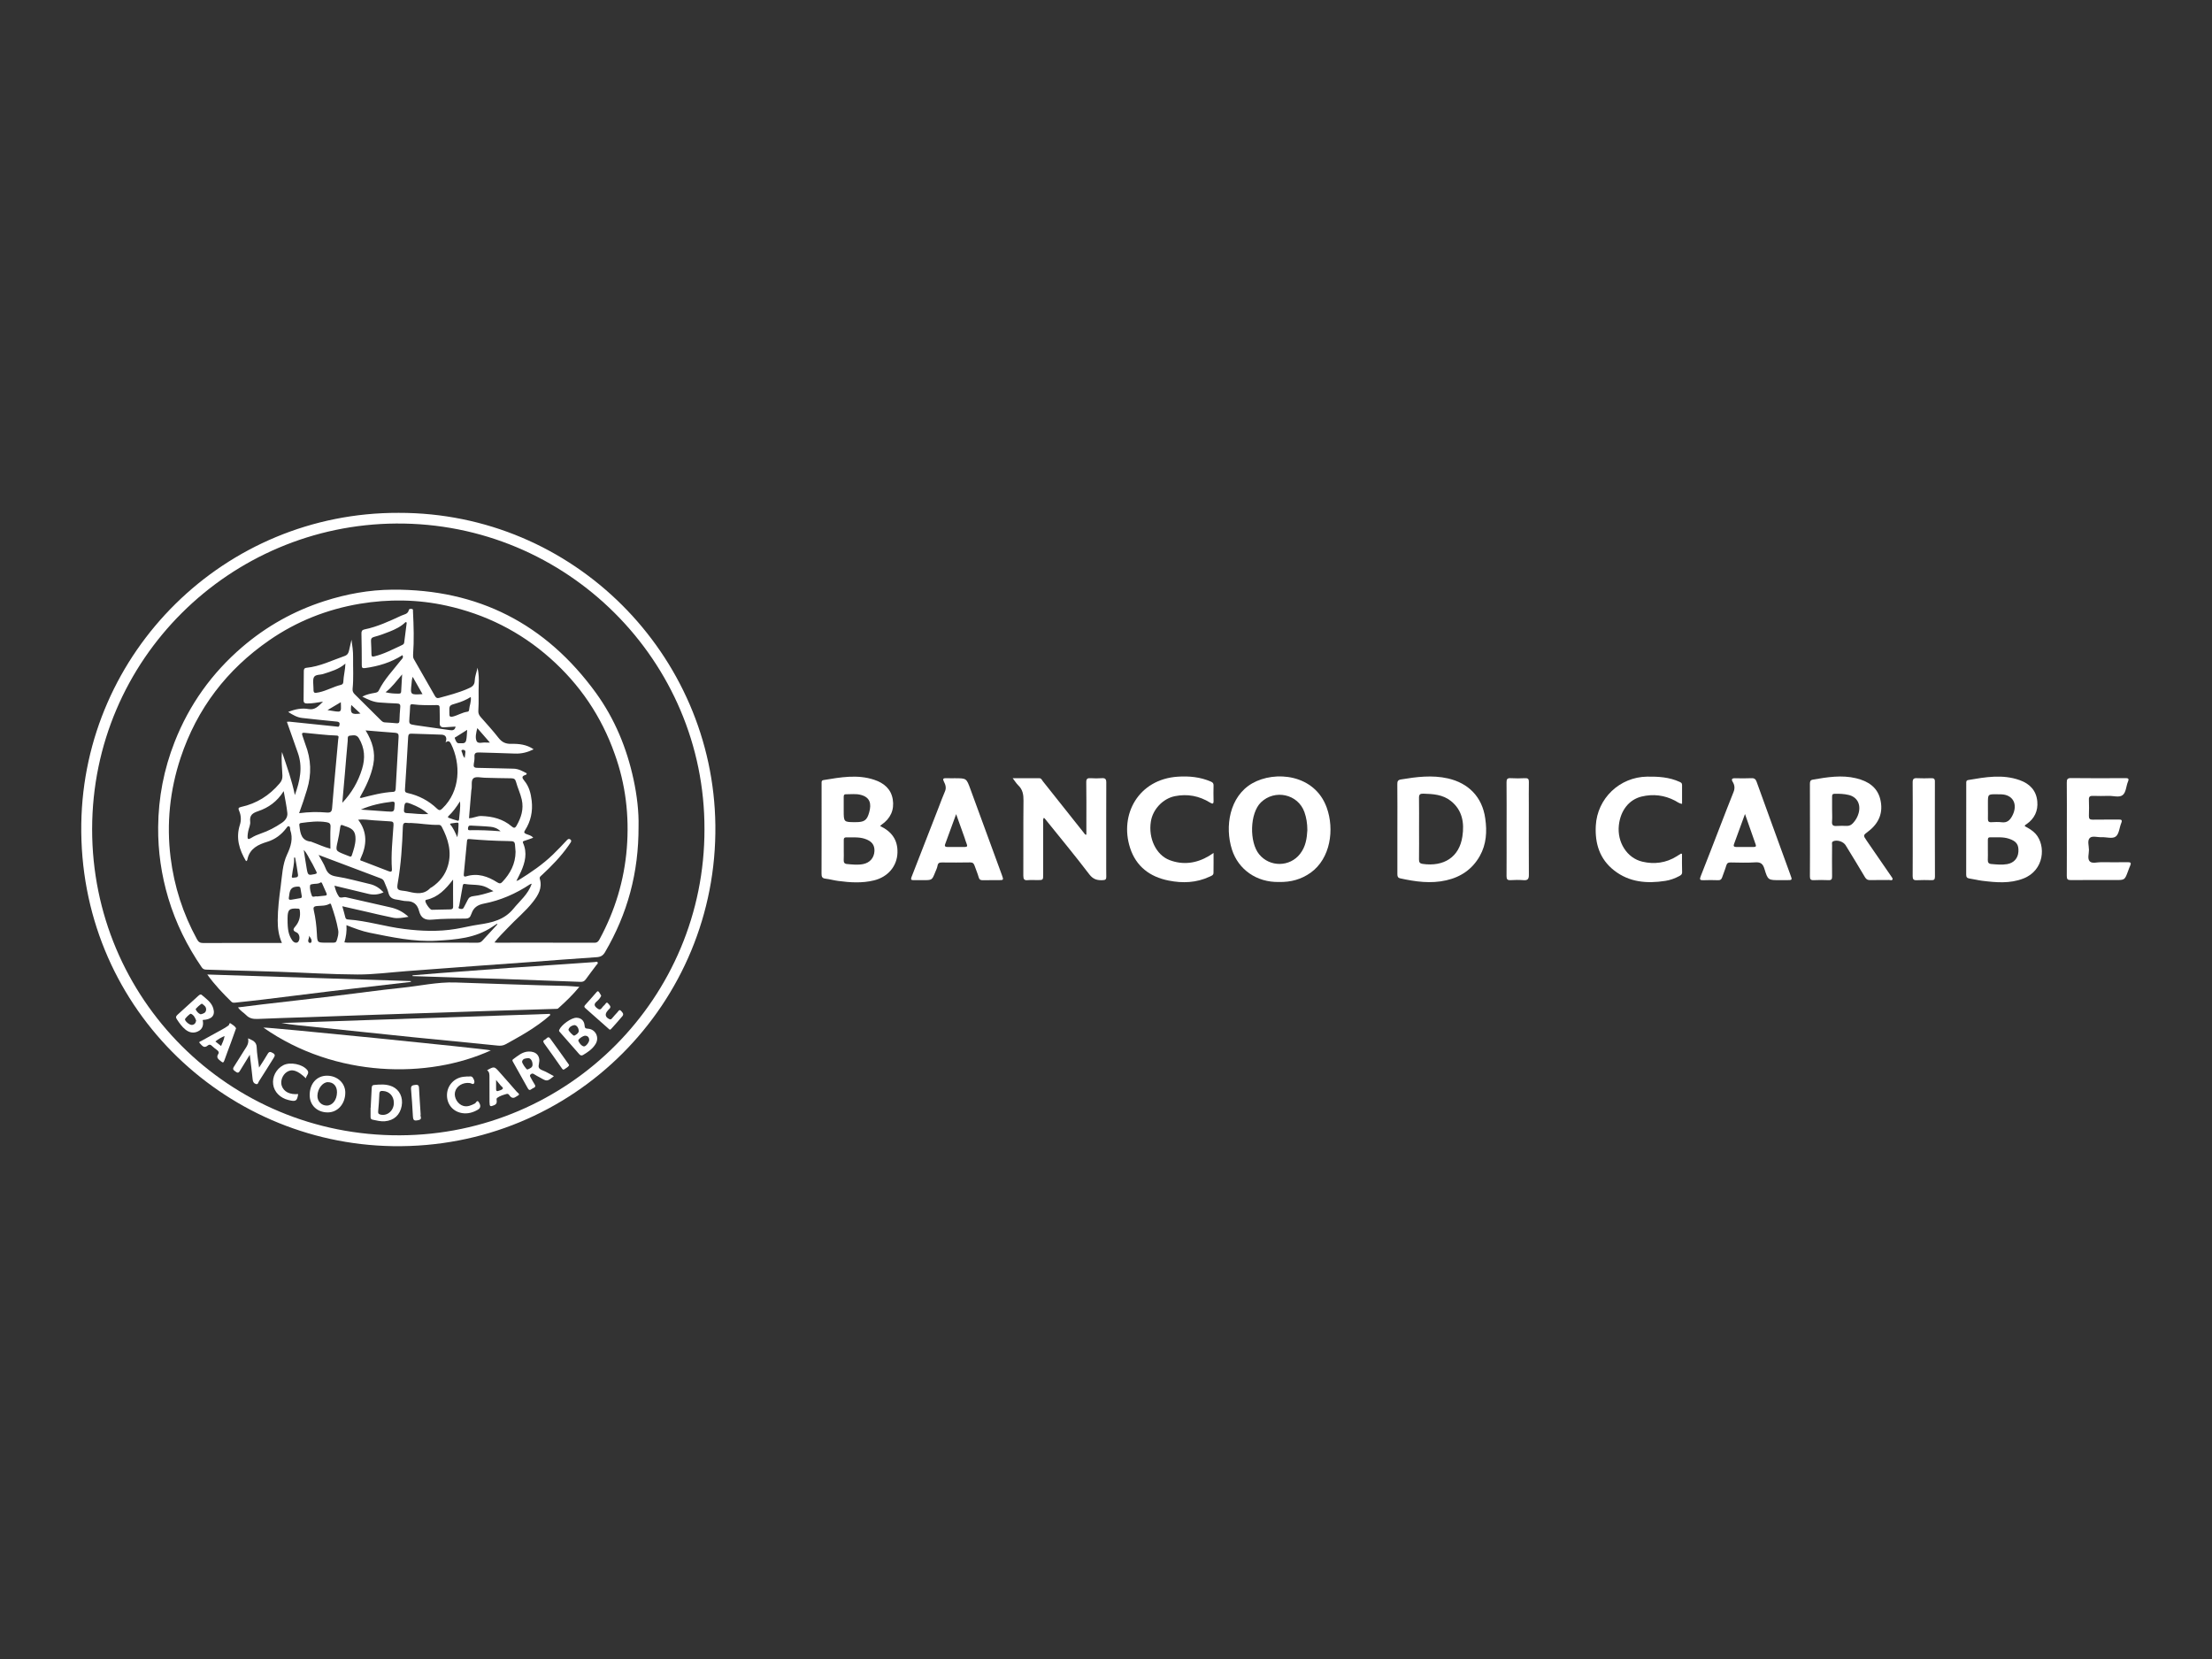 <?xml version="1.0" encoding="utf-8"?>
<!-- Generator: Adobe Illustrator 24.0.3, SVG Export Plug-In . SVG Version: 6.00 Build 0)  -->
<svg version="1.1" id="Layer_1" xmlns="http://www.w3.org/2000/svg" xmlns:xlink="http://www.w3.org/1999/xlink" x="0px" y="0px"
	 viewBox="0 0 400 300" style="enable-background:new 0 0 400 300;" xml:space="preserve">
<rect x="0" y="0" width="400" height="300" fill="#333333" stroke="none"/>
<style type="text/css">
	.st0{fill:#FFFFFF;}
</style>
<g>
	<path class="st0" d="M72.09,92.74c-31.51-0.1-56.91,25.19-57.39,56.2c-0.5,32.71,25.5,57.84,56.34,58.32
		c32.66,0.51,58.7-25.93,58.32-58.04C129,118.38,103.76,92.68,72.09,92.74z M72.3,205.3c-30.93,0.12-55.67-24.71-55.64-55.38
		c0.03-30.81,24.98-55.04,54.96-55.25c30.94-0.22,55.86,24.92,55.77,55.28C127.44,180.41,102.84,205.18,72.3,205.3z"/>
	<path class="st0" d="M159.15,149.37c0.14-0.13,0.19-0.19,0.25-0.23c1.62-1.11,2.35-2.67,2.04-4.59c-0.31-1.88-1.6-2.96-3.35-3.54
		c-3.06-1.02-6.11-0.45-9.17,0.05c-0.39,0.06-0.35,0.33-0.35,0.6c0,0.97,0,1.94,0,2.91c0,4.47,0.01,8.93-0.01,13.4
		c0,0.53,0.08,0.85,0.7,0.92c0.77,0.09,1.53,0.31,2.3,0.41c2.17,0.29,4.33,0.43,6.49-0.1c2.49-0.61,4.17-2.55,4.24-5.01
		C162.36,151.88,161.24,150.36,159.15,149.37z M152.57,146.14C152.57,146.14,152.57,146.14,152.57,146.14c0-0.67,0-1.34,0-2.01
		c0-0.25,0.02-0.5,0.37-0.5c0.91,0.01,1.84-0.13,2.73,0.11c1.63,0.43,1.96,1.55,1.51,3.15c-0.41,1.5-0.92,1.78-2.48,1.78
		c-2.13,0-2.13,0-2.13-2.13C152.57,146.41,152.57,146.27,152.57,146.14z M156.1,156.25c-0.99,0.2-1.98,0.08-2.96-0.01
		c-0.43-0.04-0.59-0.28-0.57-0.71c0.03-0.56,0.01-1.13,0.01-1.69c0,0,0,0,0,0c0-0.64,0.01-1.29,0-1.93c-0.01-0.33,0.1-0.5,0.46-0.49
		c1.1,0.04,2.2-0.1,3.28,0.24c1.27,0.4,1.85,1.08,1.81,2.23C158.07,155.11,157.32,156,156.1,156.25z"/>
	<path class="st0" d="M366.14,149.4c0.03-0.25,0.22-0.29,0.34-0.38c1.42-0.99,2.08-2.39,1.93-4.08c-0.17-1.97-1.35-3.21-3.17-3.86
		c-3.1-1.11-6.2-0.56-9.31-0.03c-0.39,0.07-0.37,0.3-0.37,0.57c0,5.51,0,11.03-0.01,16.54c0,0.42,0.12,0.63,0.57,0.7
		c0.77,0.11,1.53,0.31,2.3,0.41c2.51,0.31,5.02,0.55,7.48-0.41c3.8-1.49,4.08-5.93,2.23-8.05
		C367.57,150.18,366.85,149.77,366.14,149.4z M359.48,146.09c0-0.3,0-0.59,0-0.89c0-1.58,0-1.59,1.63-1.57
		c0.51,0.01,1.04-0.02,1.52,0.11c1.68,0.44,2.17,2.08,1.23,3.83c-0.42,0.77-0.93,1.25-1.9,1.12c-0.61-0.08-1.24-0.04-1.85-0.01
		c-0.51,0.03-0.65-0.18-0.63-0.66C359.5,147.38,359.48,146.73,359.48,146.09z M364.99,154.03c-0.08,1.2-0.84,2.02-2.03,2.23
		c-0.97,0.17-1.92,0.06-2.88-0.02c-0.46-0.04-0.64-0.28-0.62-0.75c0.03-0.59,0.01-1.18,0.01-1.77c0,0,0,0,0,0c0-0.62,0-1.23,0-1.85
		c0-0.28,0.07-0.47,0.4-0.46c1.15,0.04,2.3-0.12,3.43,0.26C364.61,152.11,365.08,152.72,364.99,154.03z"/>
	<path class="st0" d="M226.43,141.66c-4.11,2.37-4.98,7.83-3.65,11.98c1.15,3.59,4.46,5.94,8.5,5.85c2.17,0.05,4.06-0.49,5.73-1.68
		c3.59-2.57,4.33-7.83,2.9-11.78C237.74,140,230.57,139.29,226.43,141.66z M235.1,154.4c-1.86,2.4-5.48,2.44-7.41,0.08
		c-1.79-2.18-1.71-7.41,0.33-9.39c2.49-2.41,6.69-1.52,7.86,1.76c0.36,1.02,0.53,2.08,0.53,3.28
		C236.33,151.58,236.12,153.09,235.1,154.4z"/>
	<path class="st0" d="M199.24,140.72c-0.67,0.05-1.35,0.04-2.02,0c-0.57-0.04-0.8,0.1-0.79,0.74c0.04,2.37,0.02,4.74,0.02,7.1
		c0,0.8,0,1.59,0,2.38c-0.26,0.02-0.29-0.14-0.37-0.23c-2.5-3.15-5-6.3-7.5-9.44c-0.17-0.21-0.26-0.55-0.64-0.54
		c-1.55,0.01-3.1,0-4.81,0c0.4,0.51,0.66,0.95,1.01,1.29c0.81,0.77,0.95,1.69,0.94,2.77c-0.05,4.52-0.01,9.04-0.03,13.56
		c0,0.62,0.15,0.88,0.81,0.81c0.56-0.06,1.13-0.01,1.7-0.01c1.08,0,1.08,0,1.08-1.05c0-3.12,0-6.24,0-9.37
		c0-0.27-0.09-0.57,0.14-0.86c0.1,0.11,0.18,0.18,0.24,0.26c2.67,3.32,5.39,6.6,7.97,9.99c0.71,0.92,1.45,1.09,2.45,1.04
		c0.45-0.02,0.62-0.15,0.61-0.61c-0.02-1.08-0.01-2.15-0.01-3.23c0-4.6-0.01-9.2,0.01-13.81
		C200.05,140.9,199.88,140.67,199.24,140.72z"/>
	<path class="st0" d="M261.82,140.76c-2.84-0.64-5.67-0.28-8.49,0.19c-0.55,0.09-0.66,0.34-0.65,0.86c0.03,2.69,0.01,5.38,0.01,8.07
		c0,2.72,0,5.43,0,8.15c0,0.41,0.04,0.7,0.54,0.81c2.75,0.6,5.5,0.99,8.3,0.35c2.65-0.6,4.72-2.02,6.06-4.39
		c1.2-2.13,1.33-4.43,0.99-6.8C268.03,144.04,265.47,141.59,261.82,140.76z M264.45,151.24c-0.55,3.75-3.35,5.53-7.2,4.98
		c-0.49-0.07-0.66-0.3-0.65-0.8c0.03-1.86,0.01-3.71,0.01-5.57c0-1.86,0.02-3.71-0.01-5.57c-0.01-0.62,0.2-0.78,0.79-0.76
		c1.76,0.05,3.51,0.16,4.96,1.31C264.46,146.5,264.81,148.82,264.45,151.24z"/>
	<path class="st0" d="M337.57,152.04c-0.68-0.99-0.68-0.98,0.25-1.68c1.98-1.49,2.79-3.48,2.18-5.88c-0.56-2.19-2.25-3.23-4.33-3.74
		c-2.63-0.64-5.24-0.21-7.84,0.24c-0.51,0.09-0.54,0.38-0.54,0.79c0.01,2.77,0.01,5.54,0.01,8.31c0,2.8,0.01,5.6-0.01,8.39
		c0,0.52,0.14,0.71,0.68,0.69c0.89-0.04,1.78-0.04,2.66,0c0.54,0.03,0.68-0.17,0.67-0.69c-0.03-1.88-0.01-3.77,0-5.65
		c0-0.24-0.12-0.55,0.23-0.7c0.71-0.3,1.81,0.07,2.22,0.73c1.17,1.92,2.36,3.84,3.5,5.78c0.24,0.41,0.51,0.53,0.96,0.52
		c1.13-0.03,2.26,0,3.39-0.02c0.22,0,0.54,0.15,0.64-0.13c0.05-0.14-0.14-0.38-0.26-0.55C340.52,156.32,339.05,154.18,337.57,152.04
		z M336.1,147.04c-0.19,0.68-0.53,1.28-1.01,1.8c-0.31,0.33-0.65,0.52-1.12,0.51c-0.62-0.02-1.24-0.03-1.85,0.01
		c-0.6,0.04-0.89-0.12-0.83-0.8c0.06-0.72,0.01-1.45,0.01-2.17c0-0.78,0.01-1.56,0-2.33c0-0.31,0.05-0.51,0.43-0.52
		c0.86-0.02,1.73,0.01,2.56,0.21C335.84,144.12,336.53,145.44,336.1,147.04z"/>
	<path class="st0" d="M175.47,142.67c-0.71-1.94-0.72-1.93-2.74-1.94c-0.57,0-1.13,0.01-1.7-0.01c-0.49-0.02-0.57,0.18-0.36,0.58
		c0.3,0.58,0.5,1.16,0.2,1.83c-0.42,0.96-0.77,1.94-1.15,2.92c-1.63,4.19-3.26,8.39-4.9,12.58c-0.15,0.4-0.05,0.54,0.37,0.53
		c0.59-0.02,1.19,0,1.78,0c1.57,0,1.57,0,2.14-1.42c0.16-0.4,0.36-0.79,0.43-1.21c0.09-0.5,0.36-0.57,0.79-0.57
		c1.7,0.01,3.4,0.03,5.09-0.01c0.47-0.01,0.67,0.17,0.81,0.58c0.24,0.71,0.55,1.4,0.75,2.12c0.12,0.44,0.36,0.53,0.75,0.52
		c0.92-0.02,1.83,0,2.75-0.01c1.03,0,1.03,0,0.69-0.94C179.27,153.03,177.37,147.85,175.47,142.67z M174.47,153.16
		c-1.05-0.01-2.1-0.01-3.15,0c-0.33,0-0.55-0.1-0.42-0.47c0.64-1.76,1.29-3.51,2-5.47c0.55,1.55,1.04,2.9,1.52,4.25
		c0.13,0.38,0.23,0.77,0.39,1.14C174.97,152.99,174.9,153.16,174.47,153.16z"/>
	<path class="st0" d="M320.31,148.71c-0.89-2.44-1.77-4.88-2.65-7.32c-0.16-0.45-0.38-0.7-0.93-0.67c-0.99,0.05-1.99,0.03-2.99,0.01
		c-0.57-0.01-0.69,0.2-0.41,0.66c0.36,0.59,0.41,1.18,0.15,1.83c-0.8,1.99-1.57,3.99-2.34,5.98c-1.2,3.1-2.39,6.2-3.61,9.28
		c-0.22,0.55-0.12,0.71,0.47,0.69c0.89-0.04,1.78-0.03,2.66,0c0.42,0.02,0.63-0.13,0.76-0.52c0.23-0.71,0.54-1.4,0.74-2.12
		c0.13-0.46,0.36-0.58,0.81-0.57c1.48,0.02,2.97,0.08,4.44-0.02c0.98-0.07,1.39,0.28,1.66,1.19c0.62,2.04,0.67,2.03,2.82,2.03
		c0.38,0,0.75,0,1.13,0c1.13,0,1.1,0.01,0.72-1.02C322.6,154.99,321.45,151.85,320.31,148.71z M317.09,153.16
		c-1.05,0-2.09-0.01-3.14,0c-0.36,0-0.53-0.15-0.4-0.48c0.63-1.76,1.28-3.5,2-5.48c0.7,1.99,1.31,3.75,1.93,5.51
		C317.63,153.13,317.39,153.16,317.09,153.16z"/>
	<path class="st0" d="M304.16,154.39c-0.15-0.02-0.18-0.03-0.2-0.02c-0.25,0.15-0.5,0.31-0.75,0.47c-1.93,1.22-4.08,1.48-6.21,0.98
		c-2.83-0.66-4.59-3.57-4.26-6.57c0.29-2.71,1.86-4.67,4.12-5.21c2.08-0.5,4.11-0.26,6.03,0.74c0.39,0.2,0.74,0.52,1.28,0.58
		c0-1.17-0.01-2.3,0-3.42c0-0.34-0.19-0.44-0.46-0.56c-1.86-0.85-3.83-0.97-5.84-0.94c-4.99,0.06-9.04,3.94-9.3,8.88
		c-0.17,3.22,0.7,6.03,3.3,8.07c2.75,2.16,5.94,2.42,9.28,1.9c0.89-0.14,1.71-0.44,2.5-0.86c0.28-0.15,0.54-0.29,0.53-0.72
		C304.14,156.6,304.16,155.5,304.16,154.39z"/>
	<path class="st0" d="M212.47,143.97c2.27-0.45,4.38-0.05,6.34,1.16c0.45,0.28,0.66,0.28,0.64-0.33c-0.03-0.91-0.02-1.83,0-2.75
		c0.01-0.37-0.11-0.55-0.48-0.71c-1.93-0.84-3.96-1.03-6.01-0.89c-7.07,0.47-10.57,6.83-8.6,12.89c1.08,3.33,3.56,5.22,6.95,5.89
		c2.53,0.51,5.03,0.42,7.42-0.7c0.3-0.14,0.7-0.24,0.71-0.68c0.02-1.15,0.01-2.3,0.01-3.61c-0.4,0.26-0.62,0.41-0.84,0.55
		c-2.26,1.34-4.68,1.67-7.12,0.74c-2.46-0.94-3.85-3.98-3.38-6.94C208.44,146.35,210.3,144.4,212.47,143.97z"/>
	<path class="st0" d="M384.79,155.91c-1.62,0.02-3.23,0.02-4.85,0c-0.69-0.01-1.59,0.29-2.03-0.13c-0.48-0.46-0.16-1.38-0.16-2.09
		c0-0.74-0.34-1.7,0.16-2.17c0.46-0.43,1.39-0.09,2.11-0.13c0.89-0.04,2,0.35,2.6-0.14c0.59-0.48,0.63-1.6,0.97-2.42
		c0.23-0.56,0.02-0.64-0.47-0.63c-1.56,0.02-3.13-0.01-4.69,0.02c-0.53,0.01-0.71-0.16-0.69-0.69c0.03-0.97,0.04-1.94,0-2.91
		c-0.03-0.6,0.22-0.72,0.75-0.7c0.94,0.03,1.89,0.03,2.83,0c0.86-0.02,1.9,0.34,2.52-0.14c0.63-0.5,0.62-1.61,0.96-2.42
		c0.25-0.59,0.02-0.66-0.5-0.65c-3.26,0.02-6.52,0.03-9.78-0.01c-0.69-0.01-0.79,0.25-0.78,0.84c0.03,2.77,0.01,5.55,0.01,8.32
		c0,2.85,0.01,5.71-0.01,8.56c-0.01,0.57,0.17,0.73,0.73,0.73c2.69-0.03,5.39-0.01,8.09-0.01c1.66,0,1.66,0,2.25-1.59
		c0.13-0.35,0.25-0.71,0.41-1.05C385.41,156.06,385.31,155.91,384.79,155.91z"/>
	<path class="st0" d="M349.23,140.72c-0.86,0.03-1.72,0.04-2.58,0c-0.6-0.03-0.78,0.15-0.78,0.76c0.03,2.82,0.01,5.65,0.01,8.47
		c0,2.82,0.01,5.65-0.01,8.47c0,0.55,0.13,0.77,0.72,0.75c0.89-0.04,1.78-0.04,2.66-0.01c0.49,0.02,0.65-0.13,0.65-0.64
		c-0.02-5.73-0.02-11.45-0.01-17.18C349.9,140.83,349.7,140.71,349.23,140.72z"/>
	<path class="st0" d="M276.46,145.68c0-1.43-0.02-2.85,0.01-4.28c0.01-0.53-0.16-0.71-0.7-0.68c-0.86,0.04-1.73,0.05-2.58,0
		c-0.61-0.04-0.77,0.16-0.76,0.76c0.03,2.8,0.01,5.6,0.01,8.39c0,2.85,0.01,5.7-0.01,8.55c0,0.55,0.13,0.77,0.71,0.74
		c0.78-0.05,1.57-0.06,2.34,0c0.78,0.07,1-0.21,0.99-0.98C276.44,154.02,276.46,149.85,276.46,145.68z"/>
	<path class="st0" d="M70.98,106.63c-4.22,0.03-8.33,0.78-12.36,2.08c-5.49,1.77-10.42,4.53-14.79,8.27
		c-5.5,4.71-9.6,10.43-12.25,17.18c-1.95,4.96-2.94,10.1-2.98,15.41c-0.04,4.37,0.58,8.66,1.84,12.87
		c1.35,4.49,3.39,8.62,6.04,12.48c0.2,0.3,0.44,0.41,0.8,0.42c1.4,0.03,2.8,0.09,4.2,0.13c2.99,0.09,5.98,0.15,8.97,0.26
		c4.74,0.16,9.47,0.47,14.21,0.49c2.95,0.01,5.91-0.39,8.86-0.61c4.16-0.31,8.32-0.63,12.48-0.93c3.25-0.24,6.5-0.46,9.74-0.7
		c4.05-0.3,8.1-0.63,12.16-0.89c0.75-0.05,1.16-0.31,1.52-0.93c4.02-6.88,6.09-14.28,6.05-22.78c0.06-2.51-0.27-5.51-0.91-8.45
		c-1.22-5.65-3.39-10.92-6.78-15.61C98.7,112.81,86.45,106.53,70.98,106.63z M53.61,168.6c0.56,0.24,0.71,1.14,0.35,1.66
		c-0.25,0.36-0.8,0.25-1.12-0.22c-0.65-0.96-0.85-1.87-0.84-3.86c0-0.05,0-0.11,0-0.16c0.01-1.53,0.32-1.82,1.85-1.71
		c0.19,0.01,0.31-0.01,0.36,0.28c0.17,1.13-0.1,2.12-0.83,2.97C52.94,168.06,52.97,168.32,53.61,168.6z M54.33,162.41
		c-0.55,0.1-1.11,0.2-1.66,0.29c-0.34,0.05-0.52-0.05-0.43-0.44c0.05-0.18,0.05-0.37,0.08-0.56c0.15-1.04,0.56-1.37,1.62-1.38
		c0.25,0,0.35,0.12,0.39,0.31c0.09,0.47,0.16,0.95,0.24,1.43C54.6,162.27,54.52,162.38,54.33,162.41z M53.17,155.08
		c0.07,0,0.13,0,0.2,0c0.18,1.04,0.39,2.07,0.52,3.11c0.07,0.57-0.5,0.46-0.82,0.52c-0.45,0.09-0.27-0.31-0.25-0.49
		C52.92,157.18,53.27,156.17,53.17,155.08z M55.22,134.6c-0.2-0.52-0.34-1.07-0.54-1.6c-0.12-0.34-0.07-0.53,0.33-0.49
		c1.96,0.17,3.9,0.44,5.87,0.5c0.52,0.02,0.3,0.43,0.28,0.67c-0.14,1.69-0.31,3.37-0.46,5.06c-0.22,2.44-0.45,4.87-0.64,7.31
		c-0.05,0.69-0.23,0.95-1,0.88c-1.63-0.15-3.27-0.1-4.97,0.12c0.53-1.45,1-2.84,1.42-4.24C56.37,140.01,56.27,137.3,55.22,134.6z
		 M63.27,133.03c0.56-0.04,1.19-0.27,1.63,0.47c1.06,1.78,1.17,3.6,0.57,5.56c-0.71,2.31-1.88,4.33-3.57,6.11
		c0.15-1.74,0.31-3.47,0.46-5.21c0.17-2.01,0.33-4.01,0.52-6.02C62.91,133.61,62.76,133.07,63.27,133.03z M63.52,127.48
		c0.57,0.53,1.1,1.03,1.66,1.55C63.55,129.25,63.31,129.02,63.52,127.48z M66.11,132.08c1.88,0.15,3.62,0.31,5.36,0.43
		c0.49,0.04,0.64,0.25,0.61,0.72c-0.19,3.13-0.36,6.27-0.53,9.4c-0.02,0.3-0.08,0.54-0.43,0.56c-2,0.11-3.91,0.62-5.83,1.11
		c-0.04,0.01-0.1-0.03-0.23-0.08c1.06-1.89,2.02-3.82,2.44-5.96C67.94,136.03,67.32,134.04,66.11,132.08z M72.85,149.5
		c0.02-0.56,0.18-0.79,0.75-0.69c0.24,0.04,0.48,0.01,0.73,0.01c1.67,0.06,3.32,0.39,4.99,0.34c0.29-0.01,0.45,0.14,0.57,0.36
		c1.16,2.22,1.84,4.5,1.11,7.03c-0.49,1.69-1.51,2.93-2.92,3.89c-0.09,0.06-0.21,0.08-0.28,0.16c-1.12,1.19-2.48,0.99-3.86,0.66
		c-0.26-0.06-0.52-0.12-0.79-0.15c-1.33-0.14-1.43-0.23-1.21-1.52C72.52,156.25,72.73,152.88,72.85,149.5z M71.98,125.43
		c-0.7-0.01-1.4-0.03-2.26-0.25c1.18-0.9,1.96-2.04,3-3.23c-0.07,1.18-0.14,2.14-0.18,3.1C72.52,125.46,72.25,125.43,71.98,125.43z
		 M74.64,127.36c1.44,0.19,2.9,0.17,4.35,0.14c0.39-0.01,0.52,0.14,0.51,0.52c-0.01,0.89,0.06,1.78,0.01,2.66
		c-0.04,0.67,0.27,0.87,0.85,0.84c0.66-0.03,1.33-0.09,2.02-0.13c-0.11,0.67-0.54,0.71-1.03,0.64c-2.07-0.3-4.15-0.58-6.22-0.89
		c-1.19-0.18-1.18-0.2-1.09-1.42c0.05-0.64,0.1-1.28,0.12-1.93C74.16,127.43,74.28,127.31,74.64,127.36z M74.42,123.63
		c0.04-0.39,0.04-0.79,0.21-1.24c0.57,1.01,1.15,2.03,1.77,3.13C74.19,125.66,74.19,125.66,74.42,123.63z M85.66,140.7
		c0.46-0.31,1.3-0.08,1.97-0.06c1.61,0.03,3.22,0.1,4.84,0.1c0.49,0,0.71,0.16,0.84,0.64c0.29,1.08,0.79,2.1,1.04,3.2
		c0.39,1.74-0.1,3.27-0.96,4.76c-0.29,0.49-0.52,0.38-0.86,0.1c-1.59-1.36-3.48-1.82-5.52-1.88c-0.74-0.02-1.39,0.39-2.2,0.4
		c0.14-1.7,0.28-3.38,0.42-5.06c0.01-0.08,0.03-0.16,0.05-0.24C85.38,141.98,85.14,141.06,85.66,140.7z M81.94,163.94
		c0,0.42-0.23,0.51-0.55,0.51c-1.1,0.03-2.21,0.06-3.31,0.07c-0.34,0-1.23-1.29-1.16-1.64c0.03-0.14,0.14-0.16,0.23-0.18
		c2.07-0.46,3.42-1.88,4.78-3.65C81.93,160.83,81.92,162.38,81.94,163.94z M81.37,149.04c0.07-0.06,0.11-0.12,0.15-0.13
		c1.75-0.2,1.37-0.46,1.35,1.17c0,0.4-0.1,0.8-0.17,1.32C82.29,150.5,81.96,149.69,81.37,149.04z M82.75,148.41
		c-0.54-0.15-1.07-0.33-1.6-0.52c-0.24-0.08-0.15-0.22-0.02-0.35c0.77-0.74,1.4-1.58,2.05-2.63c0.12,1.2-0.09,2.19-0.16,3.19
		C83.01,148.25,82.96,148.47,82.75,148.41z M83,134.4c-0.44,0.04-0.61-0.51-0.76-0.91c-0.05-0.15,0.15-0.19,0.26-0.26
		c0.62-0.4,1.25-0.79,1.98-1.25c-0.07,0.73-0.05,1.35-0.19,1.93C84.12,134.6,83.43,134.36,83,134.4z M84.16,135.99
		c-0.02,0.34-0.08,0.69-0.13,1.08c-0.31-0.31-0.35-0.67-0.47-0.99c-0.05-0.14-0.28-0.45,0.11-0.49
		C83.91,135.57,84.17,135.67,84.16,135.99z M83.04,163.78c0.19-1.14,0.4-2.27,0.6-3.4c0.05-0.26,0.04-0.6,0.44-0.53
		c1.31,0.23,2.7,0,3.95,0.63c0.33,0.17,0.65,0.36,1.2,0.67c-1.34,0.43-2.46,0.77-3.62,0.9c-0.53,0.06-0.83,0.24-1.04,0.7
		c-0.21,0.46-0.48,0.9-0.7,1.35c-0.18,0.37-0.51,0.29-0.77,0.21C82.76,164.22,83.01,163.96,83.04,163.78z M84.31,158.47
		c-0.41,0.13-0.47-0.08-0.44-0.4c0.2-2,0.4-4.01,0.58-6.01c0.03-0.33,0.15-0.35,0.46-0.33c2.31,0.2,4.61,0.33,6.93,0.36
		c1.27,0.02,1.27,0.02,1.34,1.31c0.01,0.21,0.03,0.43,0.05,0.64c-0.02,2.16-0.95,3.92-2.4,5.45c-0.26,0.28-0.49,0.33-0.89,0.08
		C88.23,158.47,86.38,157.83,84.31,158.47z M84.63,149.78c0.02-0.31,0.12-0.52,0.48-0.49c1.2,0.07,2.41,0.1,3.61,0.22
		c0.59,0.06,1.19,0.24,1.8,0.81c-1.99-0.16-3.8-0.23-5.6-0.19C84.64,150.13,84.61,150,84.63,149.78z M84.83,128.36
		c-0.01,0.18-0.12,0.32-0.29,0.34c-0.95,0.12-1.75,0.66-2.66,0.88c-0.38,0.09-0.64,0.04-0.61-0.43c0.01-0.08-0.01-0.16-0.01-0.24
		c-0.04-1.37-0.04-1.36,1.3-1.74c0.87-0.25,1.71-0.6,2.57-1.13C85.25,126.91,84.88,127.61,84.83,128.36z M74.43,132.67
		c1.8,0.07,3.61,0.1,5.41,0.18c0.79,0.03,1.05,0.56,0.73,1.42c0.52-0.44,0.78-0.18,1,0.27c1.78,3.61,1.7,8.51-1.56,11.64
		c-0.34,0.32-0.55,0.46-0.97,0.06c-1.5-1.44-3.3-2.39-5.34-2.84c-0.43-0.1-0.49-0.27-0.47-0.64c0.2-3.16,0.41-6.33,0.58-9.5
		C73.85,132.79,73.98,132.65,74.43,132.67z M77.45,147.21c-1.43,0.08-2.66-0.13-3.89-0.18c-0.6-0.02-0.52-0.4-0.49-0.78
		c0.09-1.21,0.2-1.29,1.32-0.85C75.45,145.82,76.47,146.31,77.45,147.21z M73.09,116.21c-0.03,0.24-0.22,0.36-0.42,0.45
		c-1.62,0.75-3.21,1.6-4.97,2.03c-0.41,0.1-0.53,0-0.53-0.4c-0.01-0.78-0.04-1.56-0.08-2.33c-0.02-0.42,0.07-0.66,0.56-0.79
		c0.96-0.25,1.89-0.59,2.81-0.96c1.04-0.42,2.06-0.9,2.88-1.72c0.07,0.03,0.14,0.06,0.21,0.09C73.4,113.79,73.25,115,73.09,116.21z
		 M70.87,157.16c0.03,0.48-0.17,0.55-0.57,0.39c-1.6-0.62-3.2-1.23-4.8-1.85c-0.18-0.07-0.49-0.04-0.29-0.46
		c1.12-2.38,1.28-4.73-0.44-7.01c1.01-0.12,1.91,0.05,2.81,0.11c0.99,0.07,1.98,0.14,2.98,0.19c0.47,0.02,0.64,0.15,0.6,0.68
		C70.99,151.85,70.68,154.5,70.87,157.16z M69.99,146.74c-1.58-0.11-3.16-0.23-4.74-0.34c1.83-0.81,3.73-1.2,5.67-1.43
		c0.37-0.04,0.49,0.12,0.44,0.46c0,0.03,0,0.05,0,0.08C71.29,146.83,71.29,146.83,69.99,146.74z M62.08,123.32
		c-0.01,0.26-0.13,0.45-0.42,0.52c-1.35,0.33-2.58,1.05-3.95,1.35c-0.97,0.21-1.04,0.16-1.03-0.85c0-0.64-0.17-1.39,0.1-1.9
		c0.27-0.49,1.11-0.38,1.69-0.57c1.4-0.45,2.82-0.85,3.99-1.87C62.43,121.16,62.12,122.22,62.08,123.32z M61.63,126.98
		c0.07,2.06,0.25,1.84-2.41,1.43C60.1,127.89,60.84,127.45,61.63,126.98z M62.09,149.27c0.19,0.09,0.4,0.15,0.61,0.22
		c1.21,0.43,1.6,0.99,1.59,2.27c-0.03,1.01-0.35,1.94-0.66,2.89c-0.1,0.32-0.25,0.28-0.47,0.19c-0.3-0.12-0.6-0.23-0.9-0.35
		c-1.59-0.64-1.58-0.64-1.21-2.29c0.19-0.84,0.35-1.68,0.46-2.53C61.57,149.23,61.65,149.06,62.09,149.27z M54.15,149.39
		c-0.03-0.27-0.11-0.51,0.32-0.57c1.52-0.2,3.04-0.4,4.57-0.14c0.52,0.09,0.77,0.25,0.73,0.87c-0.07,1.28-0.02,2.57-0.02,3.92
		c-1.22-0.31-2.28-0.83-3.39-1.23c-0.03-0.01-0.05-0.03-0.07-0.04C54.52,152.06,54.31,150.75,54.15,149.39z M54.93,153.69
		c0.64,0.67,0.92,1.46,1.35,2.15c0.34,0.54,0.58,1.14,0.89,1.7c0.17,0.31,0.16,0.44-0.25,0.53c-1.17,0.24-1.24,0.23-1.45-0.95
		C55.27,156.01,55.12,154.9,54.93,153.69z M56.29,170.4c-0.06,0.15-0.34,0.13-0.43,0.04c-0.34-0.37,0.11-0.71,0.02-1.23
		C56.21,169.66,56.46,169.98,56.29,170.4z M56.4,161.99c-0.22-0.59-0.42-1.22-0.33-1.87c0.03-0.21,0.28-0.21,0.46-0.25
		c0.46-0.1,0.97,0.02,1.4-0.27c0.14-0.1,0.25-0.01,0.31,0.13c0.27,0.61,0.54,1.22,0.81,1.82c0.12,0.28-0.01,0.39-0.28,0.41
		c-0.48,0.05-0.96,0.1-1.43,0.15C57.03,162,56.53,162.34,56.4,161.99z M60.88,170.09c-0.08,0.28-0.27,0.37-0.55,0.37
		c-0.43-0.01-0.86,0-1.29,0c-1.67,0.01-1.66,0.01-1.74-1.64c-0.07-1.42-0.24-2.83-0.56-4.21c-0.12-0.5-0.02-0.71,0.55-0.77
		c0.76-0.08,1.56,0.01,2.27-0.39c0.26-0.14,0.3,0.08,0.36,0.27c0.51,1.44,0.95,2.9,1.22,4.4C61.29,168.81,61.08,169.45,60.88,170.09
		z M70.6,164.08c-2.57-0.58-5.13-1.17-7.69-1.75c-0.13-0.03-0.26-0.07-0.39-0.09c-0.41-0.07-0.97,0.25-1.23-0.11
		c-0.39-0.55-0.63-1.21-0.81-1.97c2.09,0.5,4.09,0.98,6.09,1.47c0.94,0.23,1.84,0.17,2.79-0.27c-0.73-0.77-1.51-1.28-2.49-1.5
		c-2.02-0.46-4.01-1.05-6.05-1.36c-1.09-0.17-1.62-0.61-1.98-1.57c-0.29-0.76-0.76-1.45-1.23-2.33c1.63,0.61,3.13,1.17,4.62,1.74
		c2.21,0.83,4.41,1.68,6.62,2.5c0.34,0.13,0.53,0.32,0.65,0.65c0.24,0.65,0.58,1.28,0.74,1.95c0.2,0.86,0.75,1.15,1.53,1.24
		c0.59,0.07,1.17,0.27,1.75,0.27c1.27-0.01,1.96,0.62,2.26,1.79c0.32,1.22,1.02,1.7,2.37,1.56c2-0.2,4.03-0.16,6.05-0.19
		c0.47-0.01,0.77-0.16,0.93-0.6c0.04-0.1,0.1-0.19,0.13-0.29c0.36-1.09,1.1-1.6,2.25-1.82c3.01-0.58,5.78-1.8,8.33-3.49
		c0.06-0.04,0.14-0.05,0.32-0.11c-0.67,1.94-2.16,3.1-3.32,4.53c-1.64,2.01-3.9,2.52-6.24,2.86c-1.41,0.2-2.79,0.56-4.19,0.79
		c-3.12,0.52-6.21,0.4-9.32,0.01c-3.42-0.42-6.72-1.48-10.16-1.72c-0.29-0.02-0.42-0.12-0.49-0.4c-0.15-0.63-0.33-1.24-0.54-1.99
		c1.4,0.32,2.75,0.63,4.09,0.93c1.7,0.39,3.4,0.81,5.11,1.15c0.87,0.17,1.75-0.01,2.77-0.17C72.87,164.87,71.81,164.35,70.6,164.08z
		 M86.39,170.47c-7.89-0.01-15.78-0.01-23.66-0.01c-0.13,0-0.27-0.03-0.45-0.05c0.29-1,0.45-2,0.37-3.11
		c1.43,0.56,2.78,1.08,4.2,1.37c4.01,0.8,8.02,1.68,12.13,1.44c3.48-0.2,6.99-0.46,10.03-2.5c0.29-0.19,0.57-0.38,0.86-0.56
		c0.03,0.03,0.06,0.07,0.08,0.1c-0.91,0.98-1.81,1.97-2.72,2.95C87.01,170.34,86.76,170.47,86.39,170.47z M113.35,153.35
		c-0.47,5.85-2.13,11.31-4.91,16.46c-0.21,0.39-0.41,0.67-0.96,0.67c-5.85-0.02-11.7-0.01-17.55-0.01c-0.13,0-0.27-0.02-0.52-0.04
		c0.75-0.99,1.61-1.78,2.39-2.62c1.5-1.61,3.23-2.99,4.59-4.74c0.95-1.22,1.71-2.49,1.23-4.13c-0.11-0.36,0.18-0.53,0.39-0.72
		c1.73-1.61,3.38-3.3,4.75-5.24c0.14-0.2,0.28-0.39,0.41-0.6c0.12-0.19,0.21-0.4-0.02-0.57c-0.23-0.17-0.4-0.13-0.62,0.1
		c-0.82,0.88-1.65,1.76-2.52,2.6c-1.88,1.82-4.03,3.28-6.24,4.65c-0.08,0.05-0.19,0.07-0.39,0.14c0.31-0.63,0.6-1.17,0.85-1.72
		c0.73-1.66,1.15-3.35,0.36-5.13c-0.13-0.3,0.05-0.35,0.29-0.42c0.5-0.15,0.99-0.34,1.54-0.54c-0.36-0.45-0.85-0.5-1.25-0.67
		c-0.45-0.19-0.44-0.35-0.22-0.69c1.04-1.63,1.41-3.41,1.2-5.31c-0.15-1.32-0.47-2.61-1.34-3.64c-0.45-0.54-0.49-0.83,0.22-1.05
		c0.1-0.03,0.2-0.08,0.22-0.29c-0.75-0.39-1.49-0.83-2.42-0.84c-2.18-0.03-4.36-0.13-6.54-0.15c-0.57-0.01-0.7-0.21-0.61-0.72
		c0.07-0.42,0.15-0.86,0.12-1.28c-0.06-0.69,0.28-0.8,0.86-0.78c2.15,0.08,4.31,0.1,6.46,0.2c1.19,0.05,2.28-0.23,3.38-0.77
		c-1.26-0.88-2.67-1.02-4.08-0.99c-0.98,0.02-1.65-0.29-2.26-1.07c-1.02-1.31-2.15-2.54-3.25-3.79c-0.3-0.34-0.45-0.7-0.41-1.16
		c0.11-1.6,0-3.21,0.07-4.81c0.04-0.87,0.02-1.84-0.21-2.94c-0.2,0.89-0.49,1.6-0.51,2.32c-0.02,0.99-0.66,1.22-1.37,1.53
		c-1.65,0.71-3.38,1.15-5.1,1.62c-0.32,0.09-0.54-0.02-0.72-0.34c-1.27-2.24-2.55-4.46-3.83-6.7c-0.13-0.24-0.15-0.5-0.13-0.78
		c0.19-2.61,0.11-5.21-0.02-7.82c-0.01-0.17,0.07-0.41-0.19-0.45c-0.21-0.03-0.51-0.05-0.56,0.19c-0.16,0.75-0.84,0.78-1.34,1.01
		c-2.17,1-4.33,2.02-6.69,2.5c-0.42,0.09-0.55,0.31-0.54,0.73c0.04,1.91,0.06,3.82,0.06,5.73c0,0.45,0.09,0.6,0.6,0.53
		c2.39-0.33,4.66-1,6.76-2.34c0.25,0.49-0.13,0.71-0.32,0.96c-1.37,1.78-2.97,3.39-3.97,5.45c-0.15,0.3-0.4,0.35-0.71,0.41
		c-0.73,0.13-1.47,0.26-2.27,0.68c1.06,0.54,2.01,0.99,3.1,1.06c1.05,0.07,2.1,0.15,3.14,0.18c0.48,0.01,0.68,0.14,0.63,0.65
		c-0.08,0.83-0.12,1.66-0.15,2.49c-0.01,0.35-0.16,0.47-0.5,0.44c-0.72-0.07-1.45-0.12-2.17-0.16c-0.33-0.02-0.52-0.23-0.74-0.44
		c-1.55-1.55-3.1-3.1-4.67-4.64c-0.29-0.28-0.43-0.58-0.39-0.99c0.2-1.9,0.06-3.81,0.09-5.72c0.02-1.06-0.14-2.1-0.29-3.16
		c-0.14,0.63-0.3,1.27-0.43,1.9c-0.1,0.5-0.28,0.86-0.83,1.05c-2.27,0.79-4.45,1.89-6.89,2.13c-0.42,0.04-0.47,0.31-0.47,0.62
		c-0.02,1.75-0.02,3.5-0.04,5.25c-0.01,0.48,0.24,0.58,0.66,0.58c0.89,0.01,1.76-0.16,2.85-0.33c-0.84,0.81-1.43,1.55-2.61,1.34
		c-1.22-0.22-2.4,0.01-3.69,0.52c0.84,0.54,1.62,0.99,2.52,1.09c2,0.24,4.01,0.42,6.02,0.63c0.19,0.02,0.39,0.02,0.55,0.1
		c0.29,0.13,0.22,0.4,0.16,0.63c-0.07,0.32-0.32,0.21-0.52,0.19c-2.83-0.29-5.67-0.59-8.5-0.88c-0.13-0.01-0.26,0.01-0.46,0.03
		c0.68,1.87,1.3,3.72,1.96,5.55c0.97,2.67,0.38,5.17-0.52,7.7c-0.54-2.67-1.45-5.22-2.33-7.79c-0.16,1.43,0.03,2.84,0.08,4.26
		c0.02,0.6-0.15,1-0.52,1.43c-1.85,2.18-4.15,3.63-6.95,4.24c-0.49,0.11-0.56,0.26-0.36,0.7c0.36,0.82,0.4,1.72,0.14,2.53
		c-0.77,2.41-0.11,4.52,1.11,6.57c0.26-0.07,0.24-0.3,0.28-0.46c0.46-1.86,1.94-2.54,3.54-3.03c1.45-0.44,2.57-1.3,3.47-2.48
		c0.13-0.17,0.23-0.41,0.48-0.33c0.2,0.06,0.19,0.31,0.21,0.49c0.01,0.05,0,0.11,0.01,0.16c0.56,1.58,0.12,2.99-0.57,4.46
		c-0.84,1.79-0.89,3.8-1.15,5.74c-0.28,2.05-0.53,4.1-0.54,6.18c-0.01,1.38,0.17,2.72,0.76,4.07c-0.96,0-1.82,0-2.68,0
		c-3.85,0-7.71-0.01-11.56,0.01c-0.56,0-0.85-0.18-1.12-0.68c-2.53-4.62-4.12-9.55-4.77-14.77c-0.76-6.14-0.14-12.17,1.81-18.05
		c2.96-8.89,8.36-15.95,16.03-21.25c4.94-3.42,10.45-5.6,16.38-6.6c5.23-0.87,10.47-0.8,15.65,0.34c7.05,1.55,13.32,4.68,18.74,9.48
		c5.4,4.78,9.31,10.56,11.7,17.35C113.13,141.81,113.81,147.5,113.35,153.35z M86.31,131.66c0.77,0.89,1.46,1.68,2.28,2.62
		c-0.36,0-0.52,0.02-0.68,0c-0.59-0.09-1.46,0.28-1.71-0.24C85.89,133.4,86.09,132.55,86.31,131.66z M46.7,146.68
		c1.85-0.63,3.42-1.73,4.6-3.62c0.26,1.48,0.53,2.71,0.66,3.95c0.08,0.75-0.36,1.36-1,1.79c-1.18,0.8-2.43,1.46-3.78,1.92
		c-0.61,0.21-1.21,0.46-1.74,0.8c-0.56,0.35-0.71,0.24-0.67-0.36c0.02-0.29,0.06-0.59,0.12-0.87c0.12-0.58,0.42-1.17,0.35-1.72
		C45.1,147.37,45.72,147.01,46.7,146.68z"/>
	<path class="st0" d="M60.13,180.15c-4.24,0.51-8.49,0.98-12.74,1.48c-1.42,0.17-2.85,0.35-4.35,0.54c0.44,0.64,1.03,0.94,1.47,1.39
		c0.56,0.58,1.23,0.73,2.04,0.7c3.12-0.15,6.24-0.22,9.36-0.33c4.28-0.15,8.55-0.32,12.83-0.46c6.46-0.22,12.91-0.44,19.37-0.65
		c4.09-0.13,8.18-0.25,12.27-0.38c0.19-0.01,0.43,0.02,0.54-0.08c1.33-1.19,2.62-2.42,3.85-3.91c-0.89-0.06-1.59-0.14-2.28-0.16
		c-6.73-0.14-13.45-0.42-20.18-0.63c-3.23-0.1-6.41,0.63-9.62,0.96C68.5,179.05,64.32,179.65,60.13,180.15z"/>
	<path class="st0" d="M47.63,185.82c13.03,9.15,29.88,9.27,41.13,4.12C87.47,189.63,48.16,185.69,47.63,185.82z"/>
	<path class="st0" d="M91.47,188.82c1.28-0.73,2.59-1.42,3.84-2.2c1.47-0.92,2.9-1.9,4.19-3.06c-0.02-0.07-0.04-0.14-0.06-0.22
		c-16.18,0.55-32.37,1.1-48.55,1.65c1.97,0.34,3.95,0.51,5.92,0.71c5.99,0.62,11.98,1.26,17.97,1.87c5.06,0.51,10.12,0.98,15.17,1.5
		C90.49,189.13,90.98,189.1,91.47,188.82z"/>
	<path class="st0" d="M37.48,176.22c1.38,1.93,2.86,3.44,4.36,4.92c0.22,0.22,0.48,0.19,0.76,0.16c1.63-0.18,3.26-0.34,4.89-0.54
		c4.14-0.5,8.27-1.03,12.4-1.53c4.8-0.57,9.61-1.12,14.41-1.67c0-0.05,0-0.1-0.01-0.15C62.08,177.01,49.87,176.62,37.48,176.22z"/>
	<path class="st0" d="M90.38,177.01c4.87,0.17,9.73,0.36,14.6,0.54c0.41,0.02,0.7-0.11,0.95-0.46c0.62-0.87,1.28-1.72,1.92-2.58
		c0.11-0.14,0.33-0.26,0.22-0.48c-0.12-0.22-0.34-0.07-0.51-0.06c-1.72,0.12-3.43,0.24-5.15,0.36c-3.43,0.24-6.87,0.46-10.3,0.7
		c-4.21,0.3-8.42,0.62-12.63,0.94c-1.63,0.12-3.25,0.27-4.88,0.4c0,0.05,0,0.09,0,0.14c2.28,0.08,4.55,0.16,6.83,0.22
		C84.41,176.85,87.4,176.91,90.38,177.01z"/>
	<path class="st0" d="M106.3,186.02c-0.46-0.02-0.56-0.16-0.59-0.6c-0.07-0.87-0.66-1.37-1.47-1.38c-0.93-0.01-2.72,1.27-3.11,2.19
		c-0.09,0.21,0,0.28,0.11,0.4c1.17,1.32,2.33,2.64,3.49,3.98c0.21,0.24,0.43,0.33,0.7,0.17c0.88-0.53,1.73-1.1,2.27-1.99
		C108.44,187.58,107.68,186.09,106.3,186.02z M103.85,187.28c-0.16,0.08-1.12-0.9-1.05-1.1c0.15-0.48,0.55-0.72,1.01-0.8
		c0.42-0.07,0.85,0.47,0.85,1.11C104.59,186.85,104.23,187.09,103.85,187.28z M105.54,189.22c-0.48-0.15-0.76-0.58-0.96-1.01
		c-0.11-0.26,0.87-0.96,1.28-0.92c0.5,0.04,0.67,0.38,0.69,0.76C106.53,188.55,105.87,189.32,105.54,189.22z"/>
	<path class="st0" d="M36.65,184.45c1.67-0.1,2.31-0.83,1.91-2.13c-0.33-1.09-1.26-1.7-2.07-2.4c-0.23-0.2-0.43-0.01-0.63,0.16
		c-1.24,1.14-2.49,2.28-3.75,3.41c-0.28,0.25-0.38,0.46-0.14,0.81c0.46,0.7,0.93,1.38,1.59,1.9c0.69,0.55,1.49,0.69,2.27,0.29
		C36.63,186.1,36.85,185.36,36.65,184.45z M34.7,185.34c-0.42,0.03-1.23-0.64-1.25-1.01c-0.01-0.17,0.91-1.08,1.07-1.01
		c0.53,0.23,0.76,0.71,0.95,1.23C35.39,184.99,35.18,185.3,34.7,185.34z M35.38,182.53c-0.06-0.12,1.04-1.1,1.14-1.03
		c0.39,0.28,0.81,0.56,0.75,1.12c-0.06,0.56-0.51,0.68-0.98,0.8C35.86,183.27,35.59,182.92,35.38,182.53z"/>
	<path class="st0" d="M49.34,190.42c-0.44-0.25-0.67-0.31-0.95,0.18c-0.44,0.78-0.95,1.52-1.54,2.45c-0.17-1.36-0.4-2.5-0.43-3.64
		c-0.03-1.06-0.75-1.28-1.57-1.65c0.21,0.88-0.22,1.46-0.62,2.07c-0.65,1.01-1.26,2.05-1.92,3.05c-0.34,0.51-0.04,0.65,0.32,0.92
		c0.45,0.34,0.6,0.09,0.79-0.22c0.55-0.88,1.09-1.77,1.75-2.85c0.2,1.65,0.38,3.06,0.52,4.47c0.04,0.39,0.17,0.67,0.54,0.81
		c0.45,0.17,0.46-0.28,0.6-0.48c0.9-1.39,1.77-2.81,2.65-4.21C49.69,190.98,49.85,190.71,49.34,190.42z"/>
	<path class="st0" d="M59.15,194.52c-1.86-0.01-3.15,1.42-3.15,3.5c-0.01,1.82,1.34,3.13,3.24,3.14c1.8,0.01,3.17-1.5,3.2-3.52
		C62.47,195.89,61.04,194.53,59.15,194.52z M59.07,199.92c-0.96-0.01-1.7-0.79-1.67-1.78c0.03-1.26,0.94-2.45,1.88-2.45
		c1.03,0,1.67,0.72,1.66,1.85C60.91,198.93,60.12,199.93,59.07,199.92z"/>
	<path class="st0" d="M70.95,196.48c-1.07-0.47-2.21-0.4-3.33-0.28c-0.41,0.04-0.39,0.37-0.41,0.67c-0.06,1.15-0.12,2.31-0.18,3.46
		c-0.01,0-0.01,0-0.02,0c0,0.54,0,1.07,0,1.61c0,0.26,0.03,0.46,0.35,0.53c0.74,0.15,1.46,0.35,2.23,0.29
		c1.66-0.14,2.75-1.14,3.05-2.79C72.91,198.45,72.26,197.07,70.95,196.48z M68.88,201.57c-0.34-0.07-0.53-0.17-0.5-0.56
		c0.09-1.07,0.19-2.13,0.22-3.2c0.02-0.5,0.24-0.56,0.65-0.53c1.14,0.06,1.95,0.91,1.97,2.11
		C71.25,200.77,70.11,201.82,68.88,201.57z"/>
	<path class="st0" d="M97.46,192.35c0.31-1.37-0.48-2.25-1.87-2.2c-1.16,0.04-1.96,0.79-2.82,1.41c-0.17,0.12-0.11,0.28-0.02,0.43
		c0.9,1.61,1.81,3.21,2.7,4.82c0.33,0.6,0.62,0.1,0.91-0.02c0.3-0.12,0.6-0.27,0.32-0.7c-0.27-0.4-0.48-0.83-0.72-1.25
		c-0.11-0.19-0.22-0.39,0.01-0.57c0.18-0.14,0.34-0.2,0.58-0.04c0.35,0.24,0.74,0.42,1.11,0.63c1.27,0.73,1.28,0.73,2.5-0.26
		c-0.73-0.38-1.41-0.81-2.15-1.09C97.38,193.25,97.32,192.94,97.46,192.35z M95.38,193.4c-0.17,0.07-1.03-1.18-0.97-1.44
		c0.13-0.57,0.66-0.57,1.08-0.61c0.46-0.05,0.83,0.52,0.81,1.21C96.29,193.05,95.82,193.22,95.38,193.4z"/>
	<path class="st0" d="M41.71,185.07c-0.28-0.19-0.23,0.27-0.39,0.37c-0.27,0.17-0.52,0.37-0.8,0.52c-1.38,0.77-2.76,1.53-4.14,2.29
		c-0.17,0.09-0.52,0.14-0.23,0.42c0.37,0.36,0.72,0.98,1.39,0.41c0.27-0.23,0.5-0.23,0.77,0.04c0.31,0.3,0.66,0.55,0.99,0.81
		c0.22,0.17,0.34,0.41,0.19,0.63c-0.5,0.73,0.08,1.03,0.52,1.4c0.28,0.23,0.42,0.21,0.55-0.17c0.38-1.11,0.82-2.21,1.22-3.31
		c0.3-0.83,0.59-1.66,0.91-2.54C42.48,185.55,42.07,185.31,41.71,185.07z M39.98,189.15c-0.34-0.27-0.65-0.52-1.03-0.82
		c0.52-0.43,1.05-0.72,1.66-0.99C40.51,188.01,40.23,188.54,39.98,189.15z"/>
	<path class="st0" d="M93.45,197.43c-1.03-1.2-2.09-2.37-3.13-3.56c-0.93-1.05-0.95-1.06-2.24-0.34c0.44,0.31,0.43,0.77,0.43,1.23
		c-0.01,1.51,0,3.02,0.01,4.52c0.01,0.83,0.11,0.89,0.87,0.56c0.32-0.14,0.45-0.35,0.44-0.69c-0.01-0.21-0.11-0.48,0.08-0.62
		c0.5-0.37,1.11-0.54,1.7-0.71c0.4-0.11,0.5,0.32,0.74,0.52c0.54,0.46,0.98-0.07,1.36-0.26C94.1,197.87,93.6,197.6,93.45,197.43z
		 M90.91,196.88c-0.16,0.23-0.55,0.3-0.85,0.41c-0.23,0.08-0.35-0.06-0.35-0.3c0-0.5,0-1,0-1.7c0.37,0.45,0.6,0.71,0.81,0.98
		C90.66,196.47,91.06,196.66,90.91,196.88z"/>
	<path class="st0" d="M51.2,192.64c-1.27,0.68-2,2.1-1.8,3.48c0.19,1.35,1.26,2.43,2.76,2.8c1.34,0.33,1.56,0.2,1.76-1.08
		c-1.52,0.13-2.6-0.41-2.97-1.49c-0.29-0.84,0.12-1.96,0.89-2.48c0.96-0.64,1.94-0.33,3.48,1.12c0.05-0.53,0.71-0.89,0.25-1.48
		C54.73,192.43,52.44,191.97,51.2,192.64z"/>
	<path class="st0" d="M85.87,199.55c-0.66,0.33-1.3,0.64-2.06,0.44c-1.02-0.27-1.76-1.5-1.53-2.51c0.24-1.09,1.44-1.81,2.7-1.63
		c0.26,0.04,0.61,0.37,0.77-0.01c0.13-0.31-0.08-0.7-0.26-0.98c-0.25-0.37-0.7-0.13-1.02-0.2c-0.22,0.02-0.4,0.03-0.59,0.05
		c-1.69,0.16-2.98,1.51-3.05,3.19c-0.07,1.76,1.07,3.16,2.84,3.4c0.98,0.13,1.91-0.14,2.77-0.65c0.62-0.37,0.41-0.94,0.15-1.34
		C86.26,198.8,86.09,199.44,85.87,199.55z"/>
	<path class="st0" d="M111.65,183.05c-0.34,0.35-0.65,0.72-0.96,1.08c-0.13,0.15-0.24,0.27-0.47,0.17c-0.76-0.33-0.9-0.9-0.35-1.52
		c0.09-0.1,0.16-0.21,0.27-0.3c0.53-0.43,0.02-0.77-0.16-1.01c-0.31-0.41-0.47,0.08-0.65,0.25c-0.18,0.16-0.35,0.33-0.49,0.53
		c-0.27,0.39-0.52,0.34-0.86,0.07c-0.51-0.39-0.64-0.73-0.1-1.2c0.34-0.29,0.65-0.63,0.84-1.06c-0.16-0.26-0.28-0.54-0.48-0.75
		c-0.14-0.16-0.28,0.01-0.39,0.13c-0.67,0.76-1.33,1.53-2.02,2.28c-0.22,0.24-0.21,0.38,0.01,0.58c1.4,1.24,2.81,2.48,4.2,3.72
		c0.15,0.13,0.26,0.28,0.45,0.07c0.69-0.78,1.41-1.54,2.07-2.35c0.33-0.4-0.07-0.74-0.3-0.98
		C111.97,182.48,111.81,182.89,111.65,183.05z"/>
	<path class="st0" d="M99.48,187.78c-0.4-0.53-0.67,0.13-0.99,0.25c-0.3,0.12-0.3,0.34-0.1,0.63c1.07,1.47,2.11,2.96,3.15,4.44
		c0.14,0.2,0.27,0.46,0.56,0.23c0.28-0.22,0.65-0.36,0.82-0.7c-0.04-0.07-0.05-0.12-0.08-0.16
		C101.71,190.9,100.62,189.32,99.48,187.78z"/>
	<path class="st0" d="M76.07,201.54c-0.1-1.61-0.22-3.13-0.29-4.66c-0.02-0.46-0.05-0.78-0.65-0.7c-0.48,0.07-0.86,0.08-0.8,0.78
		c0.15,1.6,0.23,3.21,0.33,4.81c0.05,0.86,0.2,0.95,1.03,0.78C76.47,202.39,75.91,201.8,76.07,201.54z"/>
</g>
</svg>
